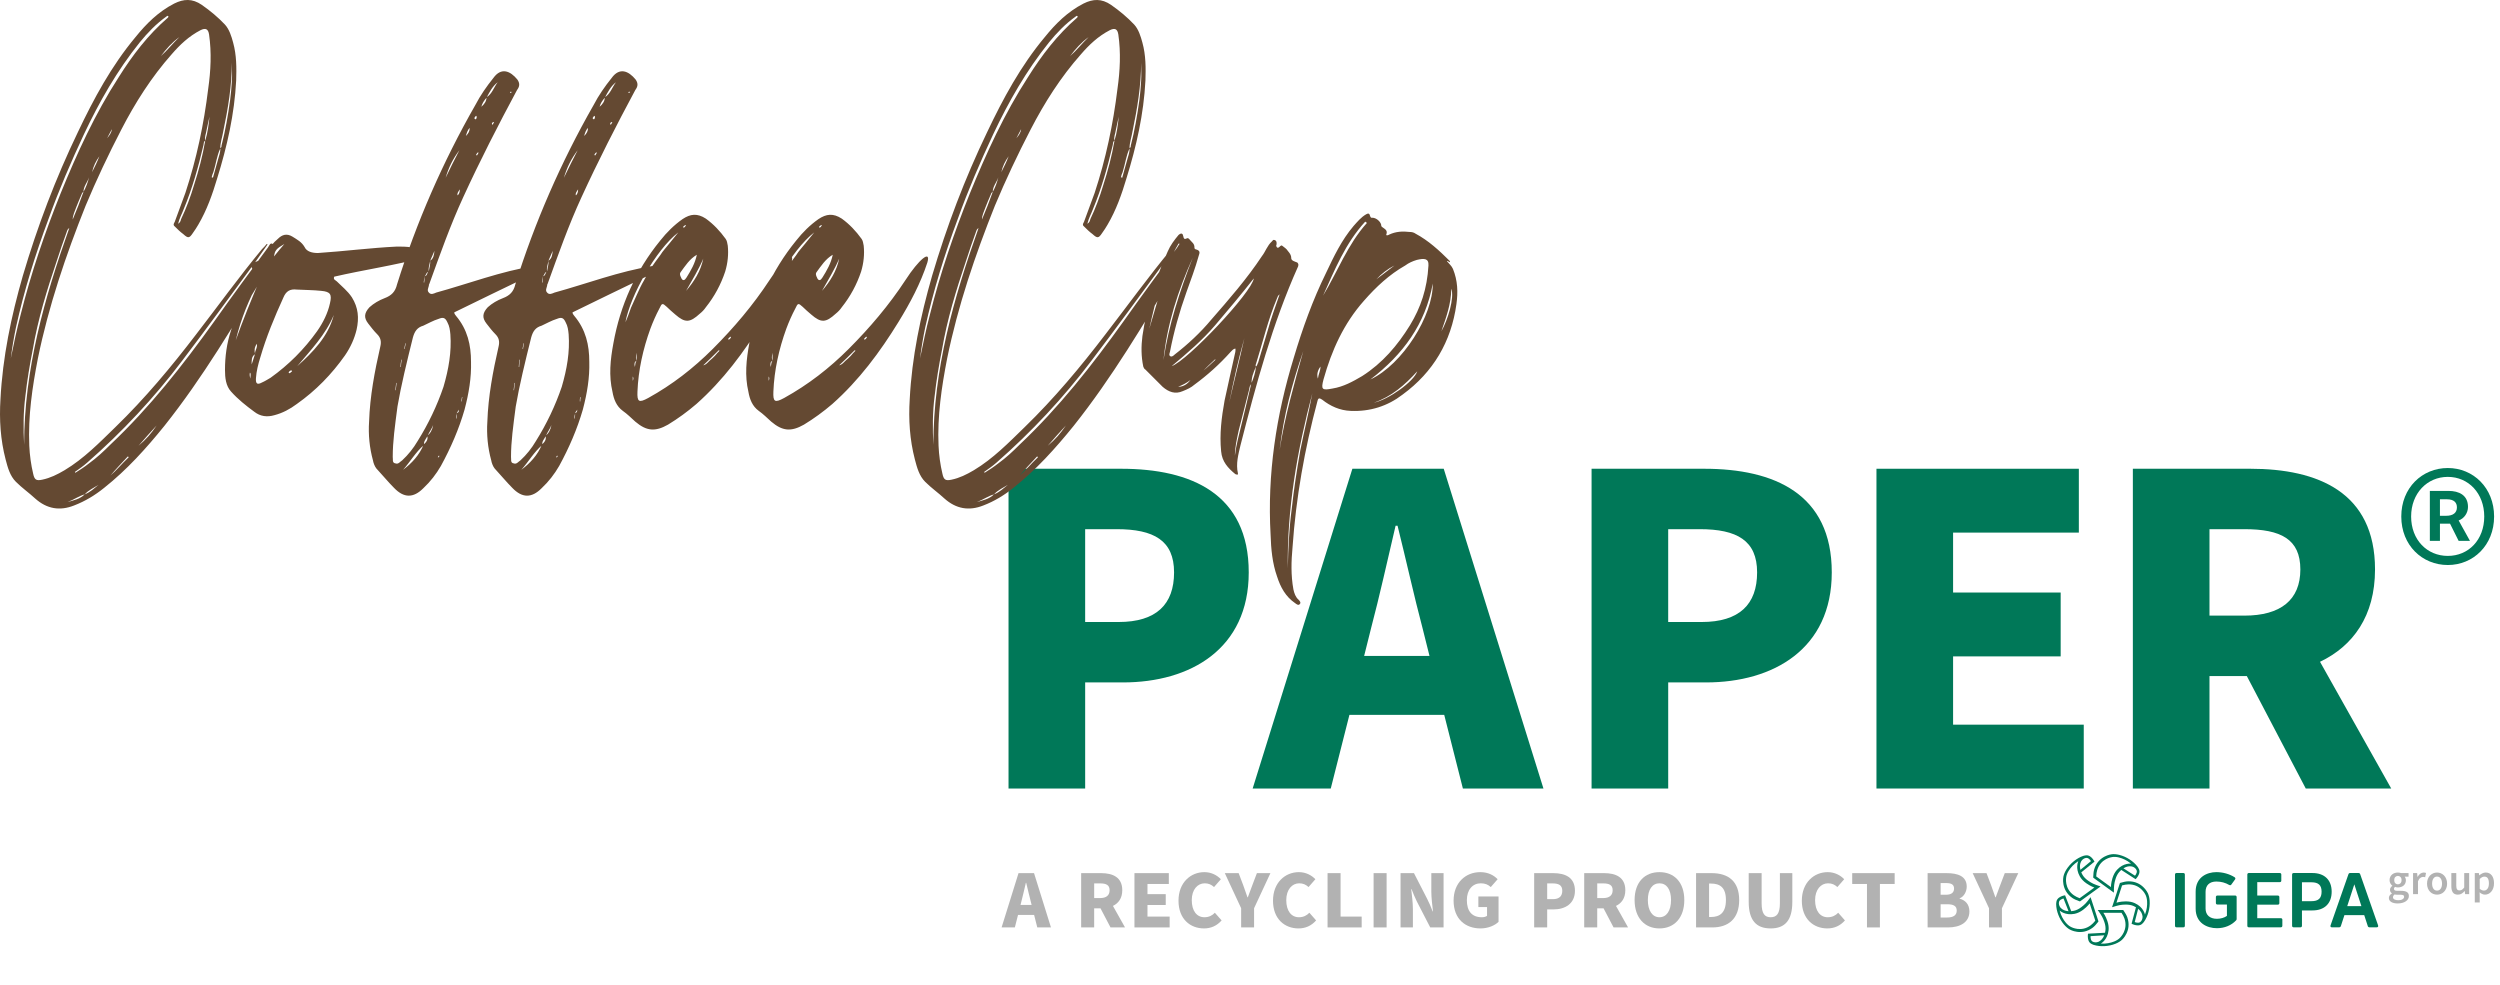 <?xml version="1.0" encoding="UTF-8"?><svg xmlns="http://www.w3.org/2000/svg" viewBox="0 0 687.511 270.88"><defs><style>.d{fill:#b2b2b2;}.e{fill:#007858;}.f{fill:#644932;}</style></defs><g id="a"/><g id="b"><g id="c"><path class="d" d="M681.934,241.723c.44-.433,.866-.651,1.275-.651,.44,0,.76,.16,.956,.484,.199,.323,.296,.775,.296,1.358,0,.661-.13,1.158-.39,1.494-.259,.334-.582,.502-.968,.502-.174,0-.358-.036-.553-.107-.198-.07-.404-.195-.616-.378v-2.702Zm-.034,3.671c.234,.205,.479,.362,.73,.471,.252,.111,.506,.165,.756,.165,.324,0,.633-.069,.934-.212,.298-.141,.562-.342,.79-.607,.229-.264,.412-.589,.551-.981,.137-.389,.205-.831,.205-1.328,0-.447-.05-.854-.153-1.216-.102-.362-.252-.673-.449-.932-.196-.259-.434-.459-.714-.596-.28-.14-.6-.207-.964-.207-.321,0-.633,.074-.932,.224-.299,.149-.57,.327-.815,.532h-.046l-.095-.616h-1.122v8.091h1.358v-1.819l-.034-.969Zm-7.771-1.664c0,.739,.143,1.307,.426,1.704,.282,.398,.736,.596,1.357,.596,.403,0,.751-.09,1.047-.269,.294-.183,.567-.421,.819-.722h.036l.105,.851h1.111v-5.799h-1.358v3.967c-.221,.285-.426,.491-.621,.616-.193,.125-.414,.188-.666,.188-.315,0-.544-.098-.685-.296-.141-.195-.212-.534-.212-1.016v-3.459h-1.359v3.639Zm-4.928-2.143c.24-.351,.572-.527,.996-.527,.425,0,.76,.176,1.004,.527,.245,.35,.367,.819,.367,1.41,0,.583-.122,1.049-.367,1.4-.244,.35-.579,.526-1.004,.526-.424,0-.756-.176-.996-.526-.242-.351-.36-.817-.36-1.4,0-.591,.118-1.06,.36-1.41m-1.531,2.696c.15,.379,.353,.699,.609,.958,.256,.261,.55,.457,.878,.589,.332,.134,.678,.2,1.04,.2s.71-.066,1.045-.2c.334-.132,.628-.328,.879-.589,.253-.259,.455-.579,.608-.958,.155-.376,.232-.807,.232-1.286,0-.48-.077-.909-.232-1.286-.153-.38-.355-.698-.608-.957-.251-.259-.545-.459-.879-.596-.335-.14-.683-.207-1.045-.207s-.708,.067-1.04,.207c-.328,.137-.622,.337-.878,.596-.256,.259-.459,.577-.609,.957-.149,.377-.224,.806-.224,1.286,0,.479,.075,.91,.224,1.286m-4.069,1.607h1.356v-3.543c.183-.44,.399-.75,.651-.927,.252-.177,.492-.266,.72-.266,.127,0,.231,.009,.32,.024,.087,.016,.181,.04,.282,.072l.238-1.183c-.167-.076-.388-.116-.663-.116-.308,0-.607,.1-.897,.3-.292,.2-.539,.491-.743,.868h-.049l-.093-1.028h-1.122v5.799Zm-4.889-2.993c-.196-.202-.294-.491-.294-.868,0-.369,.098-.654,.294-.851,.197-.196,.439-.295,.722-.295,.282,0,.518,.101,.713,.301,.193,.201,.291,.481,.291,.845,0,.377-.101,.666-.296,.868-.197,.201-.433,.3-.708,.3-.283,0-.525-.099-.722-.3m-1.577,4.706c.124,.187,.291,.346,.503,.471s.466,.221,.761,.283c.296,.063,.616,.096,.964,.096,.471,0,.897-.054,1.28-.16,.382-.108,.706-.251,.974-.431,.267-.183,.474-.399,.621-.649,.144-.254,.217-.52,.217-.803,0-.505-.179-.868-.538-1.093-.358-.224-.886-.335-1.587-.335h-1.028c-.355,0-.6-.049-.737-.143-.138-.094-.207-.224-.207-.389,0-.134,.026-.242,.076-.32,.052-.077,.122-.157,.209-.235,.132,.054,.266,.094,.4,.118,.134,.024,.262,.035,.391,.035,.304,0,.591-.044,.861-.131,.268-.085,.499-.212,.696-.375,.196-.167,.353-.371,.467-.616,.113-.245,.171-.529,.171-.85,0-.204-.031-.392-.094-.56-.064-.169-.141-.31-.237-.421h1.063v-1.004h-2.078c-.118-.038-.251-.073-.397-.099-.146-.028-.297-.041-.452-.041-.308,0-.6,.045-.875,.135-.276,.091-.518,.225-.727,.402-.207,.177-.375,.395-.5,.656-.127,.259-.19,.554-.19,.885,0,.348,.076,.65,.23,.915,.154,.264,.33,.469,.526,.619v.048c-.166,.119-.314,.27-.443,.454-.13,.186-.195,.392-.195,.621,0,.237,.049,.433,.148,.59,.097,.156,.221,.283,.37,.377v.049c-.267,.163-.471,.351-.612,.56-.142,.208-.214,.434-.214,.68,0,.25,.061,.471,.183,.661m1.4-1.63c.212,.054,.475,.082,.791,.082h.792c.33,0,.584,.04,.761,.118,.178,.078,.266,.233,.266,.461,0,.25-.144,.469-.431,.655-.287,.185-.668,.277-1.139,.277-.466,0-.83-.073-1.092-.217-.265-.147-.397-.348-.397-.609,0-.284,.15-.539,.449-.767"/><path class="e" d="M614.676,246.278h-4.889c-.257,0-.41,.162-.41,.431v1.602c0,.27,.153,.431,.41,.431h2.628v3.131c-.682,.502-1.704,.801-2.751,.801-1.953,0-3.122-1.052-3.122-2.813v-4.6c0-1.802,1.079-2.835,2.957-2.835,1.302,0,2.497,.32,3.56,.953,.327,.163,.497-.01,.567-.12l1.026-1.417c.071-.099,.099-.207,.078-.312-.014-.08-.063-.194-.216-.295-1.412-.887-3.233-1.395-4.993-1.395-2.634,0-5.709,1.402-5.709,5.36v4.68c0,3.972,3.153,5.38,5.852,5.38,2.095,0,3.97-.768,5.278-2.167,.132-.106,.143-.271,.143-.419v-5.965c0-.269-.153-.431-.409-.431"/><path class="e" d="M649.392,249.182h-3.89l1.946-5.989,1.944,5.989Zm4.6,5.32l-4.93-14.09c-.08-.217-.23-.325-.444-.325h-2.34c-.214,0-.364,.108-.446,.328l-4.93,14.096c-.043,.156-.03,.28,.04,.372,.066,.089,.177,.132,.325,.132h2.012c.221,0,.386-.115,.466-.332l.98-3.016h5.446l.976,3.009c.054,.21,.233,.339,.469,.339h2.013c.179,0,.271-.073,.32-.136,.048-.064,.095-.18,.043-.377"/><path class="e" d="M600.434,240.086h-1.89c-.256,0-.411,.162-.411,.431v14.066c0,.269,.155,.431,.411,.431h1.89c.256,0,.411-.162,.411-.431v-14.066c0-.269-.155-.431-.411-.431"/><path class="e" d="M627.225,252.509h-6.469v-3.723h5.646c.277,0,.432-.157,.432-.432v-1.641c0-.273-.155-.432-.432-.432h-5.646v-3.69h6.182c.27,0,.431-.155,.431-.41v-1.665c0-.274-.158-.431-.431-.431h-8.502c-.256,0-.411,.162-.411,.431v14.066c0,.271,.155,.431,.411,.431h8.789c.275,0,.431-.155,.431-.431v-1.663c0-.257-.161-.41-.431-.41"/><path class="e" d="M633.048,242.632h2.607c1.93,0,2.791,.798,2.791,2.588,0,1.803-.861,2.607-2.791,2.607h-2.607v-5.195Zm2.894-2.546h-5.195c-.257,0-.412,.162-.412,.431v14.066c0,.269,.155,.431,.412,.431h1.891c.255,0,.41-.162,.41-.431v-4.21h2.894c3.304,0,5.278-1.925,5.278-5.153,0-3.214-1.974-5.134-5.278-5.134"/><path class="e" d="M577.909,259.489l-.165-.009s1.824-.979,2.122-3.628c.09-.816-.023-1.685-.333-2.584-.49-1.419-1.107-2.249-1.107-2.249h4.998l.019,.026c.348,.515,.614,1.042,.796,1.564,1.068,3.078-1.134,5.194-1.227,5.283-.399,.407-.933,.748-1.592,1.014-1.033,.416-2.259,.652-3.511,.583m-2.478-.573c-.186-.113-.322-.29-.405-.528-.124-.359-.131-.739-.113-.896l.007-.049h.008l3.748-.233-.038,.089c-.338,.798-.854,1.37-1.503,1.673-.036,.019-.071,.033-.111,.049-.515,.208-1.183,.163-1.593-.105m6.325,.623c.724-.292,1.346-.671,1.807-1.096,.028-.026,.703-.634,1.221-1.704,.302-.622,.488-1.275,.555-1.937,.081-.826-.025-1.673-.317-2.517-.216-.621-.579-1.208-.996-1.829l-.148-.202h-7.009c1.131,1.569,1.407,2.077,1.828,3.278,.287,.818,.39,1.579,.313,2.265-.021,.186-.056,.426-.11,.666l-.008,.045-.045,.003-4.635,.251c-.071,.412-.113,1.174,.113,1.829h.002c.137,.402,.393,.738,.721,.924,.214,.14,.606,.29,.72,.334l.007,.001c1.809,.565,4.101,.447,5.981-.311"/><path class="e" d="M589.931,251.353l-.059,.155s-.367-2.036-2.794-3.139c-.748-.337-1.609-.499-2.562-.482-1.499,.026-2.48,.359-2.48,.359l1.544-4.755,.032-.009c.598-.17,1.181-.264,1.732-.274,3.259-.065,4.591,2.683,4.645,2.799,.266,.507,.424,1.12,.473,1.826,.076,1.112-.077,2.352-.531,3.52m-1.309,2.181c-.165,.143-.376,.218-.628,.223-.381,.005-.744-.105-.885-.171l-.045-.022,.001-.009,.938-3.635,.073,.065c.654,.567,1.038,1.236,1.125,1.946,.007,.038,.011,.08,.014,.12,.036,.553-.21,1.177-.593,1.483m2.546-5.824c-.054-.776-.221-1.487-.482-2.056-.017-.034-.388-.866-1.245-1.688-.497-.48-1.061-.858-1.669-1.125-.762-.334-1.6-.494-2.493-.477-.659,.014-1.328,.176-2.046,.383l-.24,.076-2.166,6.664c1.842-.587,2.409-.695,3.684-.725,.864-.017,1.621,.12,2.248,.404,.171,.078,.388,.184,.604,.309l.038,.023-.012,.045-1.193,4.485c.37,.195,1.082,.47,1.774,.457,.424-.008,.824-.147,1.102-.401,.202-.162,.465-.487,.539-.583l.004-.005c1.097-1.546,1.692-3.763,1.553-5.786"/><path class="e" d="M585.909,237.404l.13,.106s-2.052-.28-3.848,1.687c-.555,.607-.974,1.377-1.251,2.288-.438,1.433-.426,2.47-.426,2.47l-4.043-2.939v-.031c.021-.623,.114-1.207,.274-1.734,.947-3.118,3.971-3.536,4.098-3.551,.563-.098,1.196-.058,1.883,.113,1.08,.271,2.212,.8,3.183,1.591m1.669,1.922c.085,.199,.091,.424,.018,.666-.11,.363-.327,.674-.435,.789l-.033,.037-.009-.006-3.169-2.015,.082-.049c.743-.447,1.499-.607,2.2-.471,.038,.007,.08,.016,.118,.026,.539,.134,1.056,.563,1.228,1.023m-4.751-4.223c-.756-.188-1.484-.25-2.104-.176-.039,.004-.943,.101-1.99,.661-.612,.327-1.146,.745-1.588,1.242-.553,.621-.963,1.367-1.222,2.222-.191,.63-.242,1.317-.27,2.067v.25l5.67,4.118c.008-1.934,.083-2.508,.448-3.727,.249-.828,.614-1.506,1.079-2.014,.125-.139,.295-.313,.48-.476l.034-.03,.037,.025,3.897,2.52c.301-.291,.783-.882,.984-1.547,.124-.405,.113-.827-.041-1.173-.091-.239-.319-.592-.386-.692l-.004-.006c-1.134-1.52-3.057-2.772-5.024-3.264"/><path class="e" d="M571.404,236.921l.137-.091s-.899,1.863,.416,4.181c.405,.713,1.008,1.352,1.789,1.896,1.228,.859,2.217,1.17,2.217,1.17l-4.043,2.936-.031-.011c-.585-.214-1.112-.48-1.564-.796-2.674-1.864-2.135-4.868-2.111-4.996,.084-.564,.315-1.153,.691-1.753,.591-.945,1.443-1.858,2.499-2.536m2.339-.995c.217-.017,.433,.045,.641,.19,.31,.217,.539,.52,.616,.657l.024,.044-.007,.007-2.895,2.389-.023-.094c-.195-.843-.113-1.61,.233-2.236,.019-.035,.038-.072,.061-.105,.294-.471,.861-.829,1.35-.852m-5.482,3.214c-.412,.661-.696,1.336-.817,1.948-.009,.038-.197,.927,.012,2.097,.122,.682,.355,1.318,.692,1.892,.419,.717,1.004,1.341,1.734,1.851,.541,.375,1.179,.638,1.883,.893l.237,.077,5.669-4.118c-1.838-.607-2.358-.854-3.405-1.577-.711-.493-1.243-1.051-1.583-1.649-.093-.162-.205-.378-.306-.604l-.017-.043,.035-.026,3.601-2.929c-.184-.375-.598-1.017-1.167-1.412-.347-.243-.752-.365-1.126-.325-.258,.012-.661,.122-.78,.155l-.005,.001c-1.796,.607-3.582,2.053-4.657,3.769"/><path class="e" d="M566.457,250.569l-.043-.16s1.495,1.431,4.106,.897c.805-.166,1.596-.544,2.356-1.116,1.197-.904,1.797-1.748,1.797-1.748l1.544,4.753-.021,.026c-.383,.491-.8,.908-1.24,1.24-2.6,1.969-5.292,.529-5.403,.466-.512-.254-1-.655-1.458-1.2-.713-.854-1.318-1.948-1.638-3.158m-.221-2.534c.049-.212,.174-.398,.378-.551,.301-.23,.661-.351,.814-.381l.05-.01,.004,.008,1.379,3.492-.096-.008c-.863-.075-1.567-.388-2.057-.913-.027-.028-.054-.058-.082-.091-.355-.424-.518-1.074-.39-1.546m1.362,6.207c.501,.598,1.052,1.075,1.6,1.379,.031,.021,.822,.473,1.998,.635,.685,.095,1.364,.071,2.014-.071,.81-.176,1.584-.54,2.296-1.079,.525-.396,.968-.923,1.431-1.513l.148-.203-2.167-6.664c-1.143,1.56-1.541,1.979-2.553,2.751-.687,.525-1.383,.857-2.054,.996-.186,.039-.426,.079-.67,.105l-.047,.003-.015-.043-1.671-4.329c-.416,.059-1.152,.254-1.706,.673-.338,.256-.578,.604-.656,.972-.068,.249-.087,.666-.092,.788v.007c.021,1.896,.843,4.038,2.144,5.593"/><path class="d" d="M280.098,240.116h4.266l4.656,14.93h-3.761l-.872-3.44h-4.426l-.872,3.44h-3.646l4.656-14.93Zm.55,8.738h3.05l-.321-1.284c-.39-1.468-.78-3.233-1.169-4.793h-.092c-.367,1.56-.757,3.325-1.146,4.793l-.321,1.284Z"/><path class="d" d="M297.325,240.116h5.481c3.165,0,5.825,1.101,5.825,4.702,0,2.179-1.032,3.578-2.568,4.312l3.325,5.917h-3.99l-2.752-5.252h-1.743v5.252h-3.578v-14.93Zm5.206,6.857c1.697,0,2.614-.734,2.614-2.156s-.917-1.88-2.614-1.88h-1.628v4.036h1.628Z"/><path class="d" d="M311.982,240.116h9.449v2.981h-5.871v2.798h5.022v2.981h-5.022v3.188h6.1v2.981h-9.678v-14.93Z"/><path class="d" d="M324.094,247.684c0-4.977,3.348-7.843,7.109-7.843,1.949,0,3.509,.872,4.541,1.949l-1.881,2.156c-.734-.688-1.514-1.032-2.568-1.032-1.973,0-3.555,1.743-3.555,4.632,0,2.981,1.399,4.702,3.486,4.702,1.215,0,2.156-.482,2.867-1.239l1.857,2.11c-1.307,1.491-2.958,2.202-4.839,2.202-3.807,0-7.018-2.592-7.018-7.637Z"/><path class="d" d="M341.32,249.771l-4.495-9.655h3.807l1.261,3.326c.39,1.124,.757,2.156,1.169,3.325h.092c.413-1.169,.849-2.202,1.238-3.325l1.262-3.326h3.716l-4.495,9.655v5.275h-3.555v-5.275Z"/><g><path class="d" d="M350.083,247.684c0-4.977,3.349-7.843,7.109-7.843,1.949,0,3.509,.872,4.541,1.949l-1.881,2.156c-.733-.688-1.514-1.032-2.568-1.032-1.973,0-3.555,1.743-3.555,4.632,0,2.981,1.398,4.702,3.485,4.702,1.216,0,2.156-.482,2.867-1.239l1.857,2.11c-1.307,1.491-2.958,2.202-4.839,2.202-3.807,0-7.018-2.592-7.018-7.637Z"/><path class="d" d="M365.084,240.116h3.578v11.949h5.802v2.981h-9.38v-14.93Z"/></g><path class="d" d="M377.746,240.116h3.578v14.93h-3.578v-14.93Z"/><path class="d" d="M385.156,240.116h3.692l3.67,7.156c.527,1.009,1.009,2.202,1.468,3.371h.092c-.184-1.605-.459-3.738-.459-5.504v-5.022h3.371v14.93h-3.669l-3.692-7.155c-.505-1.009-.986-2.202-1.445-3.372h-.092c.184,1.651,.459,3.715,.459,5.504v5.022h-3.395v-14.93Z"/><path class="d" d="M399.745,247.684c0-4.977,3.349-7.843,7.339-7.843,2.179,0,3.738,.872,4.771,1.949l-1.881,2.156c-.734-.665-1.514-1.032-2.775-1.032-2.201,0-3.807,1.743-3.807,4.632,0,2.981,1.353,4.702,4.128,4.702,.527,0,1.101-.138,1.422-.39v-2.408h-2.385v-2.913h5.55v6.972c-1.032,1.009-2.867,1.812-4.977,1.812-4.128,0-7.385-2.592-7.385-7.637Z"/><path class="d" d="M421.903,240.116h5.252c3.28,0,5.963,1.17,5.963,4.839,0,3.578-2.729,5.137-5.871,5.137h-1.766v4.954h-3.578v-14.93Zm5.138,7.156c1.766,0,2.592-.826,2.592-2.316s-.94-2.018-2.684-2.018h-1.468v4.334h1.56Z"/><path class="d" d="M435.666,240.116h5.481c3.165,0,5.825,1.101,5.825,4.702,0,2.179-1.032,3.578-2.568,4.312l3.325,5.917h-3.99l-2.752-5.252h-1.743v5.252h-3.578v-14.93Zm5.206,6.857c1.697,0,2.615-.734,2.615-2.156s-.918-1.88-2.615-1.88h-1.628v4.036h1.628Z"/><path class="d" d="M449.522,247.523c0-4.908,2.774-7.683,6.834-7.683s6.834,2.798,6.834,7.683c0,4.885-2.774,7.798-6.834,7.798s-6.834-2.913-6.834-7.798Zm10.021,0c0-2.913-1.215-4.609-3.188-4.609-1.949,0-3.188,1.697-3.188,4.609,0,2.89,1.238,4.725,3.188,4.725,1.973,0,3.188-1.835,3.188-4.725Z"/><path class="d" d="M466.426,240.116h4.289c4.563,0,7.568,2.225,7.568,7.408,0,5.16-3.005,7.522-7.362,7.522h-4.495v-14.93Zm4.083,12.063c2.407,0,4.128-1.124,4.128-4.656,0-3.555-1.721-4.541-4.128-4.541h-.505v9.197h.505Z"/><path class="d" d="M480.901,248.028v-7.913h3.555v8.302c0,2.844,.849,3.83,2.477,3.83,1.651,0,2.546-.986,2.546-3.83v-8.302h3.417v7.913c0,5.045-1.995,7.293-5.963,7.293s-6.031-2.248-6.031-7.293Z"/><path class="d" d="M495.513,247.684c0-4.977,3.349-7.843,7.109-7.843,1.949,0,3.509,.872,4.541,1.949l-1.881,2.156c-.733-.688-1.514-1.032-2.568-1.032-1.973,0-3.555,1.743-3.555,4.632,0,2.981,1.398,4.702,3.485,4.702,1.216,0,2.156-.482,2.867-1.239l1.857,2.11c-1.307,1.491-2.958,2.202-4.839,2.202-3.807,0-7.018-2.592-7.018-7.637Z"/><path class="d" d="M513.427,243.097h-4.06v-2.981h11.674v2.981h-4.06v11.949h-3.555v-11.949Z"/><path class="d" d="M530.103,240.116h5.206c3.097,0,5.55,.826,5.55,3.715,0,1.307-.733,2.752-1.949,3.211v.092c1.514,.413,2.684,1.514,2.684,3.509,0,3.05-2.614,4.403-5.849,4.403h-5.642v-14.93Zm5.068,5.94c1.537,0,2.202-.665,2.202-1.697,0-1.078-.711-1.514-2.179-1.514h-1.514v3.21h1.49Zm.299,6.261c1.742,0,2.637-.642,2.637-1.904,0-1.261-.871-1.743-2.637-1.743h-1.789v3.646h1.789Z"/><path class="d" d="M546.986,249.771l-4.495-9.655h3.808l1.261,3.326c.39,1.124,.757,2.156,1.17,3.325h.092c.413-1.169,.849-2.202,1.238-3.325l1.262-3.326h3.715l-4.495,9.655v5.275h-3.555v-5.275Z"/><path class="e" d="M277.35,128.908h30.935c19.317,0,35.123,6.889,35.123,28.503,0,21.074-16.076,30.259-34.583,30.259h-10.401v29.179h-21.074v-87.941Zm30.259,42.147c10.402,0,15.265-4.863,15.265-13.644,0-8.78-5.539-11.887-15.805-11.887h-8.646v25.531h9.186Z"/><path class="e" d="M371.906,128.908h25.126l27.423,87.941h-22.154l-5.134-20.263h-26.071l-5.133,20.263h-21.479l27.423-87.941Zm3.242,51.468h17.967l-1.892-7.565c-2.297-8.646-4.593-19.047-6.89-28.233h-.54c-2.161,9.186-4.458,19.587-6.755,28.233l-1.891,7.565Z"/><path class="e" d="M437.689,128.908h30.935c19.317,0,35.122,6.889,35.122,28.503,0,21.074-16.075,30.259-34.582,30.259h-10.401v29.179h-21.073v-87.941Zm30.259,42.147c10.401,0,15.265-4.863,15.265-13.644,0-8.78-5.538-11.887-15.805-11.887h-8.646v25.531h9.186Z"/><path class="e" d="M516.035,128.908h55.655v17.561h-34.582v16.48h29.584v17.561h-29.584v18.777h35.933v17.561h-57.006v-87.941Z"/><path class="e" d="M586.545,128.908h32.285c18.642,0,34.312,6.484,34.312,27.692,0,12.834-6.078,21.074-15.129,25.396l19.587,34.852h-23.505l-16.21-30.935h-10.267v30.935h-21.073v-87.941Zm30.664,40.391c9.996,0,15.399-4.323,15.399-12.698,0-8.375-5.403-11.077-15.399-11.077h-9.591v23.775h9.591Z"/><path class="e" d="M660.364,142.044c0-7.921,5.754-13.337,12.796-13.337,6.973,0,12.728,5.417,12.728,13.337,0,7.921-5.755,13.338-12.728,13.338-7.042,0-12.796-5.417-12.796-13.338Zm22.815,0c0-6.364-4.333-10.9-10.02-10.9-5.688,0-10.088,4.536-10.088,10.9,0,6.432,4.4,10.833,10.088,10.833,5.687,0,10.02-4.4,10.02-10.833Zm-14.962-7.041h5.146c2.843,0,5.348,1.151,5.348,4.401,0,1.625-1.015,3.182-2.572,3.724l3.114,5.619h-3.114l-2.369-4.739h-2.776v4.739h-2.775v-13.744Zm4.536,6.838c1.827,0,2.911-.812,2.911-2.302,0-1.286-.745-2.234-2.776-2.234h-1.896v4.536h1.761Z"/><path class="f" d="M363.142,100.811c0,1.182-.591,2.13-.709,3.311-.357-1.065-.12-2.247,.709-3.311m20.344-27.798c-1.656,1.301-3.31,2.484-4.967,3.786,1.419-1.539,3.075-2.84,4.967-3.786m12.893,18.097c1.303-3.783,2.722-7.568,2.722-11.709,.944,2.365-.946,8.634-2.722,11.709m-18.571,19.638c4.85-1.658,8.518-4.851,11.947-8.637-.944,2.84-7.925,7.807-11.947,8.637m-25.904,13.01c1.065-9.344,3.432-18.334,6.506-27.206-2.485,8.989-5.087,17.98-6.506,27.206m24.012-62.454c-5.324,5.913-8.044,13.365-12.064,19.991,3.194-7.099,6.149-14.433,11.592-20.347,.117,.119,.353,.238,.472,.356m-21.763,94.983c-.237-16.441,2.602-32.411,6.741-48.143-.946,5.205-2.247,10.41-3.312,15.732-.946,5.323-1.773,10.763-2.366,16.206-.708,5.322-.946,10.763-1.063,16.205m22.709-51.929c8.989-6.86,15.14-15.258,17.152-26.378,.119,8.753-8.279,22.239-17.152,26.378m15.97-31.345c-.357,6.388-2.131,11.591-5.089,16.443-3.428,5.558-7.567,10.407-13.13,13.956-2.6,1.539-5.203,2.958-8.16,3.431-2.956,.592-3.192,.237-2.485-2.485,2.247-8.041,5.562-15.377,11.12-21.646,3.311-3.784,6.981-7.215,11.356-9.699,.946-.707,2.01-1.182,3.193-1.537,2.01-.473,3.311-.473,3.195,1.537m5.913-.946c0-.118,0-.236-.117-.355-2.84-2.838-5.796-5.559-9.344-7.452-.473-.354-1.066-.473-1.657-.473-1.892-.236-3.786-.118-5.558,.71-.357,.236-.946,.353-.83,0,.473-1.183-.471-1.539-1.063-2.01-.238-.12-.356-.357-.356-.712-.237-.946-1.421-1.892-2.367-1.892-.471,.119-.591-.236-.708-.591-.118-.591-.473-.711-1.064-.355-1.421,.83-2.367,2.011-3.431,3.193-3.311,3.906-5.442,8.4-7.57,12.895-3.668,7.451-6.506,15.377-8.871,23.301-4.851,15.851-7.336,32.056-6.39,48.735,.12,3.903,.475,7.807,1.776,11.473,.946,2.956,2.365,5.56,4.967,7.332,.474,.355,.946,.713,1.3,.238,.355-.353,0-.828-.354-1.184-.828-.708-1.183-1.774-1.418-2.838-.711-3.903-.591-7.807-.236-11.59,.946-13.604,3.311-26.971,6.859-40.219,.238-1.063,.709-.71,1.302-.355,2.245,1.776,4.849,2.958,7.809,3.077,5.321,.236,10.17-1.301,14.311-4.496,8.398-6.151,13.366-14.549,14.785-24.841,.471-3.311,.353-6.504-.946-9.699-.355-.828-1.064-1.419-1.656-2.128,.355-.237,.472,.354,.827,.236m-71.323,32.411c-.83,1.063-1.892,1.892-3.432,1.892,1.185-.473,2.366-1.064,3.432-1.892m6.742-5.678c0,.117,.118,.117,.118,.117-1.184,1.066-2.247,2.13-3.313,2.958,.946-.946,2.012-2.012,3.195-3.075m3.903,11.828c1.184-6.033,2.485-11.828,4.139-17.626-1.301,5.915-2.839,11.831-4.139,17.626m-22.001-20.226c1.773-8.045,3.785-16.206,8.043-23.42,.118,0,.354,.117,.591,.117-2.01,3.786-3.784,7.452-4.969,11.356-1.419,4.021-2.483,8.043-3.665,11.947m3.902,8.635c.948-9.817,4.022-19.163,8.045-28.152-3.55,9.107-6.624,18.451-8.045,28.152m24.841-22.474c-.591,3.902-18.217,22.592-22.592,24.129,4.259-3.549,8.398-7.097,11.947-11.236,3.548-4.14,7.095-8.398,10.645-12.893m-.591,28.978c-.119-1.654,.473-3.075,1.182-4.73-.12-.237-.12-.474,0-.71,1.894-6.033,3.311-12.182,5.797-18.097,.118-.355,.236-.709,.709-1.066-1.182,3.431-2.367,6.626-3.311,10.055-.83,2.957-1.776,5.795-2.604,8.753-.236,.355-.236,.828-.591,1.065-.12,1.655-.709,3.311-1.301,4.73-.827,3.669-1.773,7.335-2.603,10.885-.708,2.954-1.537,5.914-1.89,8.869,0-2.365,.589-4.73,1.062-6.979,.946-3.784,1.894-7.332,2.84-11.118,.118-.591,.118-1.182,.71-1.657m-4.496-9.699c.118,.355,0,.71,0,.946-.946,4.377-2.01,8.873-2.956,13.368-.828,4.612-1.421,9.224-.946,13.958,.236,2.838,1.892,4.612,3.902,6.268,.355,.118,.83,.356,.711-.237-.593-2.601,.119-5.205,.71-7.688,4.257-16.678,8.753-33.357,15.85-49.205,.118-.475,.118-.712-.237-1.067-.591-.236-1.655-.473-1.655-1.182,0-.946-.473-1.421-.948-2.012-.355-.592-.946-.946-1.537-1.419-.355-.237-.592,.238-.946,.473-.355,.236-.592,0-.71-.473,.118-.237,.118-.473,.118-.71,0-.355-.118-.709-.473-.826-.475-.238-.591,.117-.829,.355-1.301,1.181-1.772,2.836-2.718,4.021-4.141,6.269-9.11,11.945-13.96,17.507-2.956,3.548-6.386,6.741-10.052,9.579-.356,.356-.829,.711-1.186,.474-.471-.238-.235-.829-.116-1.184,1.064-5.558,2.601-11,4.493-16.323,1.185-3.311,2.484-6.742,3.432-10.172,.236-.711,.473-1.302-.593-1.657-.355,0-.71-.355-.59-.591,0-1.063-.711-1.419-1.184-2.009-.235-.238-.473-.711-.946-.475-.71,.355-.826,0-.946-.591-.119-.71-.473-1.064-1.301-.355-1.183,1.421-2.249,2.838-2.957,4.496-3.429,7.57-5.796,15.258-6.979,23.302-.356,2.838-.356,5.559,.237,8.398,.118,.354,.236,.593,.591,.827l4.73,4.732c1.658,1.42,3.432,2.129,5.56,1.183,1.185-.473,2.249-.946,3.195-1.774,3.549-2.602,6.859-5.56,9.935-8.991,.355-.355,.71-.828,1.301-.946m-58.906-60.325c-.118,1.064-.709,1.774-1.301,2.483,.473-.827,.828-1.655,1.301-2.483m-5.441,11.828c.356-1.656,1.066-3.075,2.012-4.378-.593,1.541-1.301,2.958-2.012,4.378m17.743,69.672c-1.419,2.129-2.958,3.903-4.968,5.558,1.656-1.892,3.313-3.784,4.968-5.558m-7.688,8.753c-1.894,1.774-3.549,3.786-4.969,4.968,1.183-1.421,2.957-3.314,4.732-5.206,.117,0,.237,.118,.237,.238m13.958-115.567c-1.774,1.657-3.313,3.668-5.089,5.205,1.421-1.892,3.078-3.784,5.089-5.205m-30.281,52.518c-6.861,19.283-12.42,38.917-12.42,59.619-.237-4.495-.237-8.991,.354-13.486,.472-4.259,1.183-8.517,2.011-12.657,1.421-8.398,3.904-16.441,6.624-24.485,.828-2.601,1.774-5.321,2.72-7.925,.118-.354,.238-.829,.711-1.066m-16.088,35.843c.355-2.84,.829-5.678,1.419-8.517,2.249-10.173,5.323-20.108,8.989-29.926,2.84-7.926,6.153-15.613,9.701-23.185,4.259-8.991,9.107-17.505,15.377-25.312,2.128-2.603,4.495-5.087,7.335-7.099,.117-.116,.235-.236,.471-.116,.119,.234,0,.354-.118,.473-5.44,4.73-9.699,10.29-13.483,16.322-6.508,10.056-11.474,20.937-15.968,31.939-4.377,10.881-8.163,22.001-11.003,33.355-1.065,4.021-1.891,8.043-2.72,12.066m53.466-59.854c-.238-1.064,.236-1.892,.353-2.838,.238-1.303,.593-2.604,.83-3.786-.237,2.128-.475,4.377-1.183,6.624-.711,4.141-1.776,8.163-3.076,12.184-.947,3.193-2.129,6.388-3.548,9.344-.118,.475-.238,.948-.828,1.303,.355-1.539,1.064-2.722,1.536-4.023,2.366-5.678,4.024-11.593,5.443-17.625,.118-.472,0-.947,.473-1.183m4.139,2.012c.118,1.064-.355,2.129-.591,3.077-.473,1.653-.946,3.309-1.419,5.085-.119-.119-.237-.119-.355-.119,.118-.474,.236-.946,.473-1.42,.709-2.246,.946-4.494,1.892-6.506,0-1.654,.591-3.193,.829-4.731,1.3-6.269,2.364-12.538,2.364-18.926,0,1.657,.12,3.431,0,5.089-.118,1.772-.235,3.545-.471,5.203-.593,4.257-1.301,8.398-2.367,12.539,0,.234,0,.591-.355,.709m-37.614,12.064c0-1.537,1.064-2.602,1.537-4.021-.355,1.419-.828,2.72-1.537,4.021-.946,2.603-1.893,5.087-2.959,7.57,0-1.181,.592-2.247,.948-3.311,.471-1.182,.946-2.367,1.418-3.431,.12-.353,.238-.708,.593-.828m.354,83.156c1.065-1.183,2.484-1.774,3.786-2.604-1.184,.946-2.247,2.012-3.786,2.604-1.3,1.3-3.076,1.657-4.73,2.128,1.654-.591,3.075-1.655,4.73-2.128m-2.601-5.915q0-.118-.12-.237c1.182-.827,2.367-1.655,3.431-2.601,9.582-8.398,18.335-17.742,26.023-27.917,6.741-8.87,13.365-17.977,19.989-26.966,1.185-1.658,2.365-3.432,3.55-5.089,0,0-.119-.118-.237-.118-.353,.473-.828,.946-1.301,1.42-6.269,7.569-12.065,15.614-18.098,23.421-6.861,8.989-14.076,17.623-22.236,25.548-4.377,4.259-8.636,8.635-13.959,11.829-2.011,1.183-3.903,2.129-6.152,2.602-1.655,.355-2.128,0-2.483-1.655-.591-2.484-.946-5.086-1.064-7.689-.355-8.161,.827-16.088,2.367-24.011,2.954-14.431,7.686-28.391,13.128-41.992,2.956-7.097,6.269-14.076,9.817-20.937,3.786-7.335,8.281-14.431,13.841-20.7,2.247-2.603,4.73-4.968,7.925-6.624,1.419-.708,2.129-.355,2.364,1.183,.711,4.968,.474,9.937-.235,14.905-1.183,9.699-3.195,19.28-6.27,28.624-.946,2.721-2.01,5.323-2.958,8.044-.236,.353-.471,.828,0,1.183,.71,.708,1.538,1.537,2.367,2.129,1.301,1.182,1.656,1.182,2.602-.237,.593-.828,1.064-1.537,1.539-2.367,2.365-4.02,3.902-8.398,5.203-12.773,2.72-8.755,4.732-17.626,5.205-26.851,.118-3.43,.118-6.979-.828-10.411-.474-1.773-1.066-3.665-2.248-4.968-1.892-2.009-4.021-3.784-6.386-5.438-2.604-1.776-4.97-1.658-7.57-.357-4.377,2.249-7.69,5.56-10.647,9.226-6.624,7.927-11.474,16.916-15.852,26.142-6.149,12.775-11.117,25.905-15.138,39.506-3.195,11.12-5.56,22.358-6.151,33.951-.355,5.558,0,11.118,1.419,16.559,.591,2.249,1.182,4.494,2.838,6.151,1.657,1.656,3.668,3.075,5.323,4.612,3.195,2.838,6.743,3.43,10.647,1.892,3.075-1.182,5.794-2.838,8.278-4.848,6.269-4.969,11.593-10.882,16.561-17.034,10.645-13.367,19.281-28.034,28.034-42.583,.828-1.538,1.656-3.312,2.01-5.085-.709,1.064-1.064,2.365-2.01,3.193,.473-1.301,1.182-2.602,1.656-3.903,.238-.475,.829-1.184,.118-1.657-.71-.473-.946,.473-1.301,.946-4.969,6.744-9.937,13.485-14.786,20.345-8.634,12.068-17.743,23.657-28.507,33.83-1.892,1.894-3.784,3.666-5.914,5.204-1.183,.947-2.483,1.775-3.784,2.603m-44.948-67.777c0,.117-.237,.237-.357,.355-.235,0-.235-.238-.118-.355,.118-.12,.356-.236,.475-.355,.236,0,.236,.119,0,.355m11.827,30.872c.237-.12,.355-.355,.475-.473,.116-.118,.353,0,.235,.237-.119,.116-.235,.354-.473,.473-.117,.118-.237,0-.237-.237m-26.258,10.41c.235,.355,.235,.708,0,1.183v-1.183Zm19.397-3.074c1.421-1.303,2.84-2.724,4.259-4.141q.119,.116,.237,.116c-.473,.475-.946,.946-1.301,1.421-.475,.472-.946,.946-1.537,1.418-.475,.474-.946,1.065-1.658,1.186m-4.73-20.466c1.656-2.958,3.43-5.796,4.73-8.873-.709,3.432-2.483,6.27-4.73,8.873m2.957-9.935c-.474,2.365-1.656,4.377-2.839,6.269-.236,.355-.473,.708-.829,.708-.591-.117-.591-.708-.828-1.063-.118-.356-.235-.711,0-1.066,1.303-1.774,2.485-3.666,4.496-4.848m-19.635,18.57c1.299-7.216,8.28-19.871,14.549-24.721-.829,1.064-1.657,2.01-2.485,3.076-.827,1.063-1.774,2.009-2.483,3.191-.828,1.066-1.657,2.249-2.485,3.432-.71,1.184-1.419,2.366-2.011,3.549-.709,1.181-1.3,2.483-1.892,3.784-.593,1.183-1.064,2.485-1.655,3.666-.473,1.303-.946,2.723-1.538,4.023m3.075,10.528c-.238-.473-.238-1.064,0-2.129v2.129c-.355,.473-.355,1.064-.475,1.774-.234-.946-.116-1.419,.475-1.774m42.583-26.97c1.064-3.666-2.367-.827-6.033,4.849-4.495,6.862-9.819,13.13-15.613,18.926-5.324,5.324-11.12,9.819-17.744,13.487-2.602,1.417-3.075,1.062-2.956-1.774,.236-5.916,1.537-11.713,3.549-17.271,.708-1.894,1.537-3.786,2.483-5.56,.71-1.539,.828-1.539,2.011-.473,.709,.71,1.537,1.419,2.365,2.129,2.722,2.367,4.022,2.247,6.742-.236,.592-.474,1.183-1.065,1.658-1.774,2.363-2.958,4.139-6.27,5.323-9.819,.708-2.363,.946-4.73,.708-7.097-.119-.71-.237-1.419-.592-1.891-1.537-2.13-3.311-4.022-5.439-5.56-2.367-1.54-4.261-1.302-6.39,.117-2.365,1.657-4.375,3.668-6.149,5.915-6.744,8.281-11.001,17.743-12.894,28.27-.827,4.494-1.3,8.871-.236,13.367,.355,2.012,1.064,3.904,2.84,5.205,1.181,.827,2.247,1.89,3.429,2.956,3.075,2.603,5.44,2.84,8.99,.828,2.719-1.656,5.323-3.548,7.806-5.677,7.334-6.507,13.13-14.314,18.217-22.594,3.195-5.205,6.033-10.528,7.925-16.323m-66.594-9.935c0,.117-.237,.237-.355,.355-.237,0-.237-.238-.12-.355,.12-.12,.355-.236,.475-.355,.236,0,.236,.119,0,.355m11.829,30.872c.235-.12,.355-.355,.473-.473,.116-.118,.353,0,.236,.237-.12,.116-.236,.354-.474,.473-.117,.118-.235,0-.235-.237m-26.26,10.41c.236,.355,.236,.708,0,1.183v-1.183Zm19.399-3.074c1.419-1.303,2.838-2.724,4.257-4.141q.119,.116,.239,.116c-.475,.475-.948,.946-1.303,1.421-.473,.472-.946,.946-1.537,1.418-.475,.474-.946,1.065-1.656,1.186m-4.732-20.466c1.656-2.958,3.43-5.796,4.732-8.873-.711,3.432-2.485,6.27-4.732,8.873m2.958-9.935c-.474,2.365-1.657,4.377-2.84,6.269-.236,.355-.474,.708-.829,.708-.591-.117-.591-.708-.826-1.063-.12-.356-.237-.711,0-1.066,1.301-1.774,2.483-3.666,4.495-4.848m-19.636,18.57c1.3-7.216,8.28-19.871,14.548-24.721-.826,1.064-1.656,2.01-2.484,3.076-.826,1.063-1.773,2.009-2.483,3.191-.828,1.066-1.657,2.249-2.483,3.432-.71,1.184-1.421,2.366-2.012,3.549-.708,1.181-1.303,2.483-1.893,3.784-.591,1.183-1.064,2.485-1.655,3.666-.473,1.303-.946,2.723-1.538,4.023m3.075,10.528c-.236-.473-.236-1.064,0-2.129v2.129c-.355,.473-.355,1.064-.473,1.774-.236-.946-.118-1.419,.473-1.774m42.585-26.97c1.062-3.666-2.367-.827-6.035,4.849-4.495,6.862-9.817,13.13-15.613,18.926-5.323,5.324-11.12,9.819-17.744,13.487-2.602,1.417-3.075,1.062-2.956-1.774,.236-5.916,1.537-11.713,3.549-17.271,.708-1.894,1.537-3.786,2.483-5.56,.71-1.539,.828-1.539,2.011-.473,.709,.71,1.537,1.419,2.367,2.129,2.72,2.367,4.02,2.247,6.74-.236,.593-.474,1.183-1.065,1.658-1.774,2.365-2.958,4.14-6.27,5.321-9.819,.71-2.363,.948-4.73,.71-7.097-.117-.71-.237-1.419-.591-1.891-1.538-2.13-3.312-4.022-5.44-5.56-2.367-1.54-4.259-1.302-6.388,.117-2.365,1.657-4.377,3.668-6.151,5.915-6.742,8.281-11.001,17.743-12.893,28.27-.828,4.494-1.301,8.871-.237,13.367,.355,2.012,1.064,3.904,2.838,5.205,1.184,.827,2.249,1.89,3.431,2.956,3.075,2.603,5.442,2.84,8.99,.828,2.721-1.656,5.323-3.548,7.806-5.677,7.336-6.507,13.13-14.314,18.217-22.594,3.193-5.205,6.033-10.528,7.927-16.323m-64.348,53.11v.355l-.236,.12c-.238,0-.12-.12,0-.238,0-.117,.116-.237,.236-.237m19.516-99.95c.119-.12,.237-.12,.237-.236,0,.116,.118,.236,.118,.353l-.118,.118c-.237,0-.237-.118-.237-.235m-9.109,17.388c-.235,0-.235-.119-.235-.237,.118-.237,.355-.473,.473-.591,.119,0,.237,.118,.119,.236-.119,.237-.237,.355-.357,.592m4.261-8.398c-.12-.121-.237-.237-.12-.474,0-.118,.12-.118,.236-.238,.239-.116,.355-.116,.239,.12-.12,.237-.239,.355-.355,.592m-4.496-2.486c.355,.355,0,1.066-.236,.948-.473-.236-.119-.593,0-.711,0-.117,.236-.237,.236-.237m-4.022,78.542c0-.355,0-.828,.12-1.181h.116c-.116,.353-.116,.826-.116,1.181h-.12Zm-15.377-15.968c0,.473-.237,1.064-.237,1.537h-.118c0-.473,.238-1.064,.238-1.537h.117Zm14.905-42.347c0,.83-.238,1.301-.593,1.656-.236-.471,.119-.946,.593-1.656m-16.324,48.853c0-.71,.116-1.301,.236-2.012h.119c-.119,.711-.239,1.302-.239,2.012h-.116Zm-1.419,6.387c.116-.591,.116-1.3,.236-2.01h.118c-.118,.71-.118,1.301-.238,2.01h-.116Zm20.463-72.154c0,.946-.354,1.536-1.066,2.247,.239-.828,.475-1.654,1.066-2.247m-6.624,13.722c.826-2.84,2.011-5.205,3.784-7.571-1.3,2.486-2.483,4.849-3.784,7.571m-13.25,62.926c.946-5.558,2.604-12.419,4.261-19.043,.471-1.657,1.181-2.72,2.838-3.194,1.303-.592,2.72-1.419,4.257-1.892,1.183-.473,1.774-.354,2.367,.946,.592,1.066,.708,2.13,.828,3.313,.355,4.848-.475,9.58-1.894,14.43-1.772,5.205-4.139,10.172-7.095,14.904-1.184,2.012-2.604,3.786-4.261,5.324-.589,.354-1.063,1.182-1.89,.826-.948-.117-.593-1.183-.71-1.774,0-4.257,.591-8.398,1.299-13.84m24.486-85.046c0,1.065-.591,1.892-1.419,2.602,.237-.946,.71-1.656,1.419-2.483,.83-1.538,1.658-3.195,3.075-4.259-1.062,1.419-1.537,3.192-3.075,4.14m-16.323,93.091c.355,.946-.236,1.774-.947,2.365-1.183,2.958-3.312,5.204-5.677,6.979,2.011-2.247,3.431-4.85,5.797-6.859-.237-.947,.591-1.657,.946-2.485,.473-1.064,1.064-1.775,1.537-2.958q-.355,2.012-1.656,2.958m.473-45.186c-.234-1.064,.237-2.01,.355-2.957,.355-.946,.828-1.773,1.183-2.721-.118,1.066-.237,2.128-1.183,2.721,.118,.947-.236,1.893-.355,2.839-.591,.474-.354,1.3-1.182,1.42,0,.71,0,1.183-.118,1.774l-.12-.118c.12-.593,.12-1.064,.238-1.656,.473-.236,.355-1.066,1.182-1.302m7.689,38.917c0,.473,0,1.064-.118,1.655-.237-.591,.118-1.182,.118-1.655,.118-.355,.473-.591,.591-.946,0,.591-.118,.828-.591,.946m22.947-39.981c-.235-.237-.355-.353-.473-.353-.355,0-.71-.121-1.064-.121-9.108,1.42-18.452,4.969-27.088,7.334-.591,.238-1.419,.71-2.011,0-.591-.591-.118-1.301,0-1.892,0-.238,0-.355,.119-.473,2.956-8.161,5.796-16.205,9.345-23.895,4.613-10.052,9.579-19.752,14.784-29.451,.71-.948,.83-1.776,.119-2.84-2.011-2.483-4.494-3.429-6.624-.473-1.893,2.365-3.55,4.73-4.967,7.452-8.99,15.732-16.205,32.293-21.528,49.325-.473,2.011-1.538,3.077-3.431,3.786-1.538,.592-2.957,1.419-4.139,2.484-1.42,1.537-1.658,2.839-.357,4.493,.83,1.066,1.539,2.012,2.485,2.959,.946,.946,1.183,2.01,.828,3.429-1.537,6.742-2.838,13.603-3.076,20.582-.237,3.549,.12,7.215,1.066,10.647,.118,.709,.473,1.655,.946,2.246,1.657,1.774,3.194,3.668,4.848,5.324,2.722,2.838,5.324,2.838,8.045,.116,2.01-1.892,3.548-3.902,4.849-6.149,2.721-4.969,4.968-10.172,6.506-15.495,1.184-4.496,1.892-8.753,1.775-13.13,0-4.614-.946-8.871-4.141-12.657-.118-.237-.473-.473-.473-.946,5.085-2.484,15.022-7.334,20.464-9.936,1.419-.474,2.365-1.182,3.193-2.366m-60.325,51.69v.355l-.236,.12c-.235,0-.119-.12,0-.238,0-.117,.12-.237,.236-.237m19.518-99.95c.118-.12,.236-.12,.236-.236,0,.116,.118,.236,.118,.353l-.118,.118c-.236,0-.236-.118-.236-.235m-9.108,17.388c-.236,0-.236-.119-.236-.237,.116-.237,.354-.473,.473-.591,.118,0,.234,.118,.118,.236-.118,.237-.237,.355-.355,.592m4.257-8.398c-.116-.121-.236-.237-.116-.474,0-.118,.116-.118,.235-.238,.236-.116,.356-.116,.236,.12-.116,.237-.236,.355-.355,.592m-4.493-2.486c.354,.355,0,1.066-.237,.948-.475-.236-.118-.593,0-.711,0-.117,.237-.237,.237-.237m-4.021,78.542c0-.355,0-.828,.116-1.181h.119c-.119,.353-.119,.826-.119,1.181h-.116Zm-15.379-15.968c0,.473-.236,1.064-.236,1.537h-.119c0-.473,.237-1.064,.237-1.537h.118Zm14.904-42.347c0,.83-.236,1.301-.591,1.656-.237-.471,.118-.946,.591-1.656m-16.325,48.853c0-.71,.12-1.301,.239-2.012h.118c-.118,.711-.237,1.302-.237,2.012h-.12Zm-1.417,6.387c.118-.591,.118-1.3,.237-2.01h.118c-.118,.71-.118,1.301-.237,2.01h-.118Zm20.462-72.154c0,.946-.355,1.536-1.064,2.247,.236-.828,.473-1.654,1.064-2.247m-6.622,13.722c.827-2.84,2.01-5.205,3.784-7.571-1.301,2.486-2.485,4.849-3.784,7.571m-13.249,62.926c.946-5.558,2.602-12.419,4.258-19.043,.474-1.657,1.184-2.72,2.838-3.194,1.302-.592,2.721-1.419,4.261-1.892,1.18-.473,1.773-.354,2.363,.946,.591,1.066,.711,2.13,.828,3.313,.354,4.848-.472,9.58-1.891,14.43-1.775,5.205-4.14,10.172-7.099,14.904-1.182,2.012-2.6,3.786-4.257,5.324-.591,.354-1.064,1.182-1.892,.826-.946-.117-.591-1.183-.711-1.774,0-4.257,.591-8.398,1.302-13.84m24.485-85.046c0,1.065-.592,1.892-1.419,2.602,.234-.946,.709-1.656,1.419-2.483,.828-1.538,1.655-3.195,3.074-4.259-1.064,1.419-1.535,3.192-3.074,4.14m-16.323,93.091c.355,.946-.237,1.774-.946,2.365-1.183,2.958-3.313,5.204-5.678,6.979,2.01-2.247,3.429-4.85,5.796-6.859-.238-.947,.591-1.657,.946-2.485,.473-1.064,1.064-1.775,1.537-2.958q-.354,2.012-1.655,2.958m.473-45.186c-.237-1.064,.236-2.01,.355-2.957,.354-.946,.827-1.773,1.18-2.721-.116,1.066-.234,2.128-1.18,2.721,.118,.947-.237,1.893-.355,2.839-.593,.474-.355,1.3-1.183,1.42,0,.71,0,1.183-.118,1.774l-.118-.118c.118-.593,.118-1.064,.236-1.656,.473-.236,.355-1.066,1.183-1.302m7.688,38.917c0,.473,0,1.064-.118,1.655-.236-.591,.118-1.182,.118-1.655,.117-.355,.473-.591,.592-.946,0,.591-.119,.828-.592,.946m22.947-39.981c-.236-.237-.354-.353-.473-.353-.354,0-.709-.121-1.064-.121-9.109,1.42-18.453,4.969-27.088,7.334-.591,.238-1.419,.71-2.01,0-.593-.591-.118-1.301,0-1.892,0-.238,0-.355,.118-.473,2.958-8.161,5.795-16.205,9.344-23.895,4.612-10.052,9.581-19.752,14.787-29.451,.71-.948,.827-1.776,.117-2.84-2.01-2.483-4.494-3.429-6.622-.473-1.894,2.365-3.55,4.73-4.969,7.452-8.991,15.732-16.206,32.293-21.53,49.325-.471,2.011-1.537,3.077-3.429,3.786-1.537,.592-2.957,1.419-4.139,2.484-1.421,1.537-1.657,2.839-.355,4.493,.826,1.066,1.537,2.012,2.484,2.959,.946,.946,1.182,2.01,.827,3.429-1.537,6.742-2.84,13.603-3.074,20.582-.237,3.549,.118,7.215,1.064,10.647,.116,.709,.473,1.655,.946,2.246,1.656,1.774,3.193,3.668,4.849,5.324,2.719,2.838,5.323,2.838,8.043,.116,2.012-1.892,3.549-3.902,4.85-6.149,2.72-4.969,4.969-10.172,6.506-15.495,1.182-4.496,1.894-8.753,1.774-13.13,0-4.614-.946-8.871-4.139-12.657-.118-.237-.473-.473-.473-.946,5.087-2.484,15.022-7.334,20.463-9.936,1.419-.474,2.366-1.182,3.193-2.366m-68.25,28.506c-.236,.12-.354,.355-.591,.475-.116,.117-.355,0-.355-.12,.119-.355,.355-.473,.592-.591,.118-.118,.236,0,.354,.236m-11.472,2.011c-.237-.828-.237-1.181-.12-1.656,.355,.355,.12,.828,.12,1.656m9.344-37.023c-.946,1.066-1.774,2.128-2.84,3.431,.236-1.656,.591-2.131,2.84-3.431m-13.367,26.496c1.419-5.914,3.668-11.474,6.624-16.678-2.366,5.559-4.613,11.002-6.624,16.678m16.916,7.097c3.666-4.375,7.805-8.634,10.054-14.076-1.538,5.915-5.678,10.172-10.054,14.076m-11.358,3.312c.12-1.893,.593-3.785,1.185-5.678,1.655-5.677,3.904-11.118,6.387-16.56,.71-1.656,1.774-2.365,3.666-2.129,2.249,.119,4.496,.119,6.744,.355,2.484,.237,2.955,.946,2.366,3.431-.592,2.72-1.894,5.322-3.55,7.687-3.548,4.97-7.807,9.227-12.775,12.777-.828,.471-1.538,.946-2.365,1.299-1.301,.711-1.774,.355-1.658-1.182m-.234-6.625c-.237-.946-.237-1.772,.473-2.838,.236,1.183-.593,1.892-.473,2.722-.355,1.063-.592,2.009-.946,2.956,0-1.064-.12-2.128,.946-2.84m46.603-26.613c-.828-1.775-2.01-2.485-3.549-2.721-1.417-.235-2.72-.235-4.021-.235-7.334,.355-14.547,1.301-21.764,1.772-1.536,0-3.077-.355-3.668-1.654-.828-1.421-2.009-2.012-3.311-2.84-1.538-.946-2.838-.591-4.021,.593-1.301,1.063-2.249,2.364-3.195,3.785-.709,1.064-1.419,2.01-2.72,2.483-.946,.357-1.537,1.303-1.184,1.892,.948,1.303,.118,2.13-.353,3.076-2.13,4.494-4.024,9.226-5.442,13.956-1.182,3.55-1.657,7.218-1.657,10.884,0,2.13,.238,4.375,1.657,5.916,1.893,2.129,4.139,3.902,6.388,5.558,1.656,1.301,3.548,1.537,5.56,.946,2.247-.591,4.257-1.655,6.149-3.075,5.205-3.667,9.583-8.161,13.249-13.368,1.539-2.247,2.601-4.612,3.194-7.095,.71-3.195,.471-6.035-1.301-8.873-1.182-1.774-2.721-2.956-4.14-4.377-.355-.355-1.066-.472-.712-1.301,8.164-1.892,16.562-3.075,24.841-5.322M30.764,35.517c-.119,1.064-.71,1.774-1.301,2.483,.473-.827,.828-1.655,1.301-2.483m-5.442,11.828c.355-1.656,1.066-3.075,2.012-4.378-.591,1.541-1.301,2.958-2.012,4.378m17.742,69.672c-1.417,2.129-2.956,3.903-4.967,5.558,1.656-1.892,3.313-3.784,4.967-5.558m-7.687,8.753c-1.894,1.774-3.549,3.786-4.968,4.968,1.182-1.421,2.958-3.314,4.732-5.206,.116,0,.236,.118,.236,.238M49.333,10.203c-1.773,1.657-3.311,3.668-5.085,5.205,1.419-1.892,3.077-3.784,5.085-5.205M19.053,62.721c-6.859,19.283-12.419,38.917-12.419,59.619-.237-4.495-.237-8.991,.355-13.486,.473-4.259,1.182-8.517,2.01-12.657,1.421-8.398,3.904-16.441,6.624-24.485,.83-2.601,1.776-5.321,2.722-7.925,.118-.354,.235-.829,.708-1.066M2.966,98.564c.357-2.84,.828-5.678,1.419-8.517,2.249-10.173,5.324-20.108,8.99-29.926,2.839-7.926,6.152-15.613,9.7-23.185,4.259-8.991,9.108-17.505,15.377-25.312,2.129-2.603,4.496-5.087,7.334-7.099,.118-.116,.236-.236,.473-.116,.118,.234,0,.354-.117,.473-5.441,4.73-9.7,10.29-13.485,16.322-6.505,10.056-11.476,20.937-15.969,31.939-4.376,10.881-8.162,22.001-11,33.355-1.066,4.021-1.894,8.043-2.722,12.066M56.432,38.71c-.236-1.064,.237-1.892,.355-2.838,.237-1.303,.591-2.604,.828-3.786-.237,2.128-.473,4.377-1.183,6.624-.709,4.141-1.775,8.163-3.074,12.184-.946,3.193-2.131,6.388-3.55,9.344-.118,.475-.236,.948-.828,1.303,.353-1.539,1.065-2.722,1.538-4.023,2.365-5.678,4.022-11.593,5.441-17.625,.119-.472,0-.947,.473-1.183m4.141,2.012c.117,1.064-.355,2.129-.593,3.077-.473,1.653-.946,3.309-1.419,5.085-.118-.119-.237-.119-.355-.119,.118-.474,.237-.946,.473-1.42,.71-2.246,.946-4.494,1.894-6.506,0-1.654,.591-3.193,.826-4.731,1.303-6.269,2.367-12.538,2.367-18.926,0,1.657,.118,3.431,0,5.089-.118,1.772-.237,3.545-.473,5.203-.591,4.257-1.301,8.398-2.367,12.539,0,.234,0,.591-.353,.709m-37.616,12.064c0-1.537,1.064-2.602,1.537-4.021-.355,1.419-.826,2.72-1.537,4.021-.946,2.603-1.892,5.087-2.958,7.57,0-1.181,.593-2.247,.947-3.311,.474-1.182,.947-2.367,1.42-3.431,.118-.353,.236-.708,.591-.828m.356,83.156c1.063-1.183,2.484-1.774,3.785-2.604-1.185,.946-2.247,2.012-3.785,2.604-1.302,1.3-3.076,1.657-4.733,2.128,1.657-.591,3.076-1.655,4.733-2.128m-2.603-5.915q0-.118-.118-.237c1.182-.827,2.365-1.655,3.429-2.601,9.582-8.398,18.335-17.742,26.024-27.917,6.742-8.87,13.364-17.977,19.989-26.966,1.182-1.658,2.366-3.432,3.549-5.089,0,0-.118-.118-.235-.118-.356,.473-.829,.946-1.302,1.42-6.27,7.569-12.066,15.614-18.097,23.421-6.861,8.989-14.076,17.623-22.238,25.548-4.377,4.259-8.636,8.635-13.959,11.829-2.011,1.183-3.903,2.129-6.151,2.602-1.656,.355-2.129,0-2.484-1.655-.591-2.484-.946-5.086-1.064-7.689-.353-8.161,.828-16.088,2.367-24.011,2.955-14.431,7.687-28.391,13.128-41.992,2.957-7.097,6.27-14.076,9.819-20.937,3.784-7.335,8.28-14.431,13.838-20.7,2.248-2.603,4.732-4.968,7.925-6.624,1.419-.708,2.13-.355,2.367,1.183,.709,4.968,.473,9.937-.237,14.905-1.182,9.699-3.195,19.28-6.269,28.624-.946,2.721-2.011,5.323-2.957,8.044-.238,.353-.474,.828,0,1.183,.71,.708,1.538,1.537,2.365,2.129,1.301,1.182,1.656,1.182,2.602-.237,.593-.828,1.064-1.537,1.539-2.367,2.364-4.02,3.903-8.398,5.203-12.773,2.72-8.755,4.733-17.626,5.206-26.851,.118-3.43,.118-6.979-.828-10.411-.473-1.773-1.065-3.665-2.249-4.968-1.892-2.009-4.021-3.784-6.386-5.438-2.603-1.776-4.968-1.658-7.57-.357-4.377,2.249-7.688,5.56-10.647,9.226-6.624,7.927-11.472,16.916-15.849,26.142-6.152,12.775-11.12,25.905-15.141,39.506C3.084,86.971,.719,98.209,.128,109.802c-.355,5.558,0,11.118,1.419,16.559,.591,2.249,1.183,4.494,2.838,6.151,1.658,1.656,3.668,3.075,5.324,4.612,3.194,2.838,6.744,3.43,10.644,1.892,3.077-1.182,5.799-2.838,8.282-4.848,6.269-4.969,11.593-10.882,16.561-17.034,10.645-13.367,19.28-28.034,28.032-42.583,.828-1.538,1.658-3.312,2.012-5.085-.711,1.064-1.066,2.365-2.012,3.193,.475-1.301,1.183-2.602,1.658-3.903,.236-.475,.826-1.184,.116-1.657-.708-.473-.946,.473-1.299,.946-4.97,6.744-9.937,13.485-14.787,20.345-8.637,12.068-17.742,23.657-28.507,33.83-1.892,1.894-3.786,3.666-5.915,5.204-1.181,.947-2.483,1.775-3.784,2.603"/></g></g></svg>
